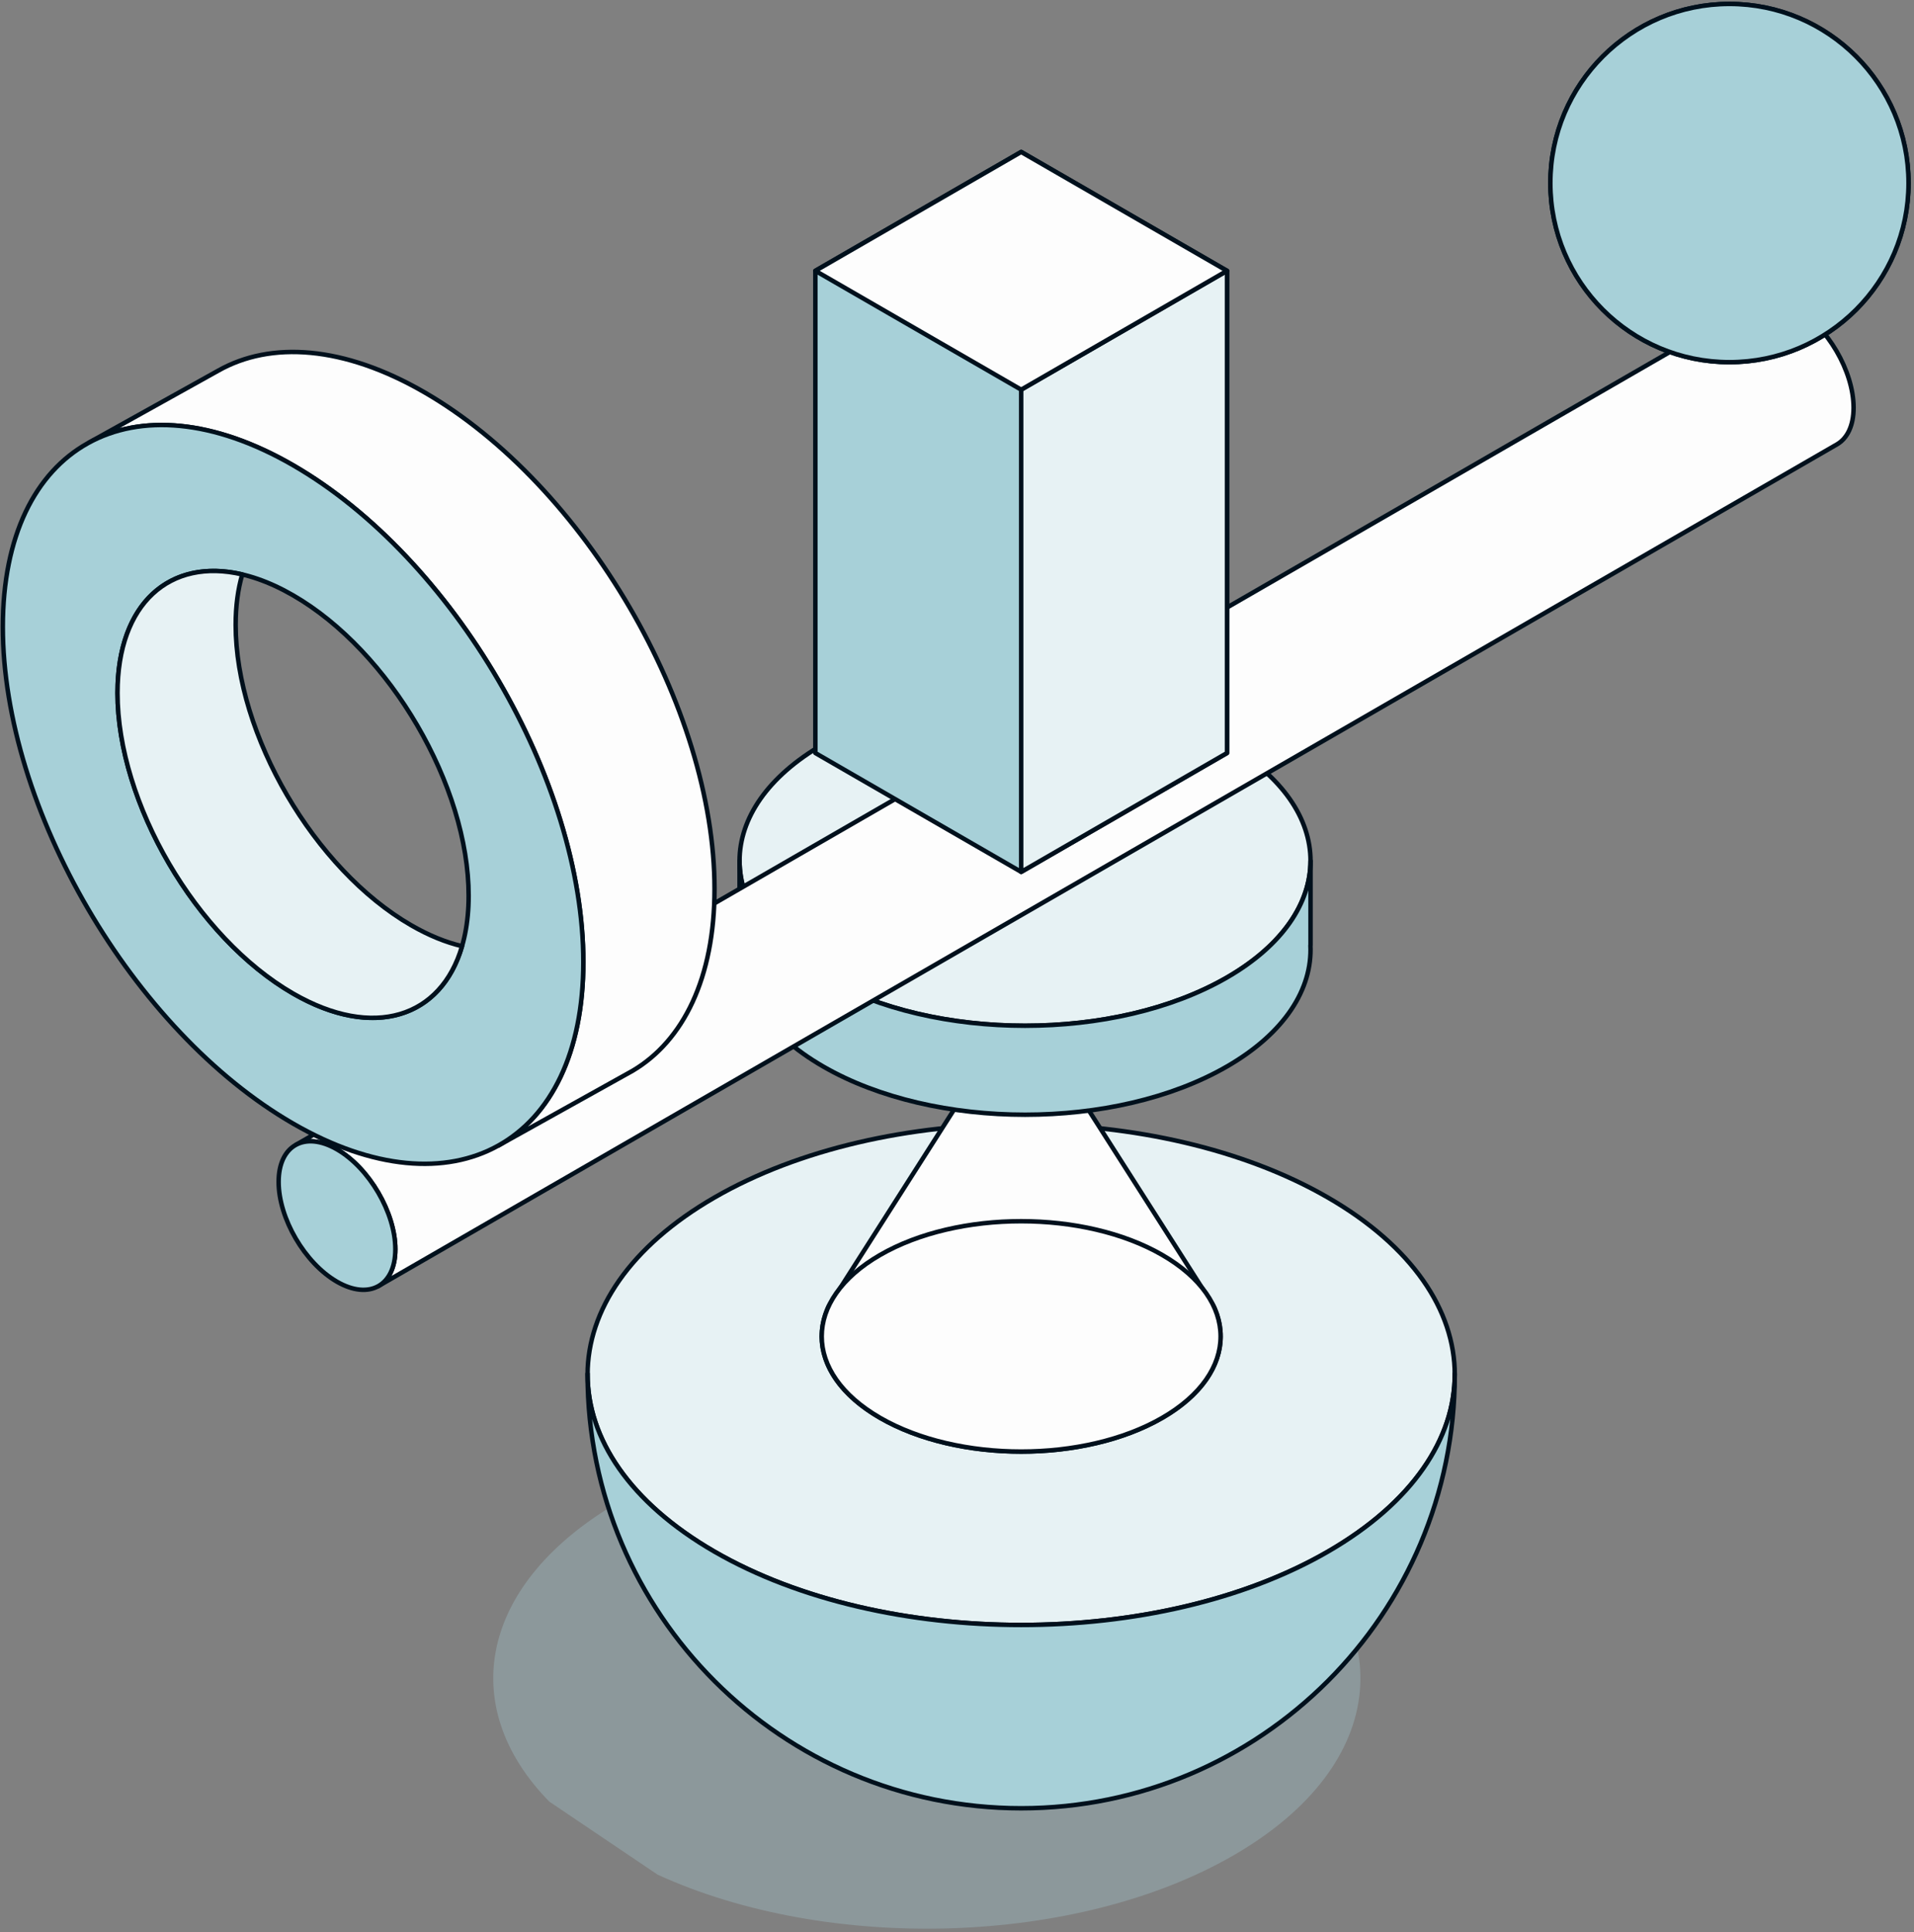 <svg width="428" height="432" viewBox="0 0 428 432" fill="none" xmlns="http://www.w3.org/2000/svg">
<rect x="0" y="0" width="428" height="432" fill="#808080" stroke="none"/>
<path opacity="0.3" d="M275.826 414.807C310.986 394.508 313.483 362.447 283.315 340.477L255.039 326.484C218.056 314.389 170.188 317.436 138.681 335.626C107.185 353.81 101.9 381.433 122.826 402.785L147.05 419.116C185.098 436.549 240.656 435.113 275.826 414.807Z" fill="#A7D0D8"/>
<path fill-rule="evenodd" clip-rule="evenodd" d="M159.777 267.723C197.623 245.873 259.076 245.873 296.922 267.723C334.769 289.574 334.769 325.054 296.922 346.905C259.076 368.756 197.623 368.756 159.777 346.905C121.93 325.054 121.93 289.574 159.777 267.723Z" fill="#E7F2F4"/>
<path fill-rule="evenodd" clip-rule="evenodd" d="M159.777 267.723C197.623 245.873 259.076 245.873 296.922 267.723C334.769 289.574 334.769 325.054 296.922 346.905C259.076 368.756 197.623 368.756 159.777 346.905C121.93 325.054 121.93 289.574 159.777 267.723Z" stroke="#00101C" stroke-linecap="round" stroke-linejoin="round"/>
<path fill-rule="evenodd" clip-rule="evenodd" d="M271.372 291.974C271.448 292.135 271.522 292.298 271.593 292.462L271.597 292.471C275.299 300.968 271.397 310.35 259.892 316.992C242.483 327.043 214.216 327.043 196.808 316.992C185.302 310.35 181.401 300.968 185.103 292.471L185.106 292.462C185.178 292.299 185.252 292.135 185.329 291.974L228.35 224.541L271.372 291.974Z" fill="#FDFDFD"/>
<path fill-rule="evenodd" clip-rule="evenodd" d="M271.372 291.974C271.448 292.135 271.522 292.298 271.593 292.462L271.597 292.471C275.299 300.968 271.397 310.35 259.892 316.992C242.483 327.043 214.216 327.043 196.808 316.992C185.302 310.35 181.401 300.968 185.103 292.471L185.106 292.462C185.178 292.299 185.252 292.135 185.329 291.974L228.35 224.541L271.372 291.974Z" stroke="#00101C" stroke-linecap="round" stroke-linejoin="round"/>
<path fill-rule="evenodd" clip-rule="evenodd" d="M196.809 280.568C214.217 270.517 242.484 270.517 259.893 280.568C277.301 290.619 277.301 306.939 259.893 316.99C242.484 327.041 214.217 327.041 196.809 316.99C179.4 306.939 179.4 290.619 196.809 280.568Z" fill="#FDFDFD"/>
<path fill-rule="evenodd" clip-rule="evenodd" d="M196.809 280.568C214.217 270.517 242.484 270.517 259.893 280.568C277.301 290.619 277.301 306.939 259.893 316.99C242.484 327.041 214.217 327.041 196.809 316.99C179.4 306.939 179.4 290.619 196.809 280.568Z" stroke="#00101C" stroke-linecap="round" stroke-linejoin="round"/>
<path fill-rule="evenodd" clip-rule="evenodd" d="M131.392 307.114C131.301 321.511 140.762 335.929 159.777 346.907C197.622 368.758 259.075 368.758 296.922 346.907C315.936 335.929 325.397 321.511 325.307 307.114C325.307 307.177 325.307 307.247 325.307 307.316C325.307 360.829 281.861 404.274 228.349 404.274C174.837 404.274 131.392 360.829 131.392 307.316C131.392 307.247 131.392 307.177 131.392 307.114Z" fill="#A7D0D8"/>
<path fill-rule="evenodd" clip-rule="evenodd" d="M131.392 307.114C131.301 321.511 140.762 335.929 159.777 346.907C197.622 368.758 259.075 368.758 296.922 346.907C315.936 335.929 325.397 321.511 325.307 307.114C325.307 307.177 325.307 307.247 325.307 307.316C325.307 360.829 281.861 404.274 228.349 404.274C174.837 404.274 131.392 360.829 131.392 307.316C131.392 307.247 131.392 307.177 131.392 307.114Z" stroke="#00101C" stroke-linecap="round" stroke-linejoin="round"/>
<path fill-rule="evenodd" clip-rule="evenodd" d="M184.066 166.403C208.985 152.016 249.447 152.016 274.366 166.403C299.284 180.79 299.284 204.151 274.366 218.538C249.447 232.925 208.985 232.925 184.066 218.538C159.147 204.151 159.147 180.79 184.066 166.403Z" fill="#E7F2F4"/>
<path fill-rule="evenodd" clip-rule="evenodd" d="M184.066 166.403C208.985 152.016 249.447 152.016 274.366 166.403C299.284 180.79 299.284 204.151 274.366 218.538C249.447 232.925 208.985 232.925 184.066 218.538C159.147 204.151 159.147 180.79 184.066 166.403Z" stroke="#00101C" stroke-linecap="round" stroke-linejoin="round"/>
<path fill-rule="evenodd" clip-rule="evenodd" d="M293.055 211.349H293.031C293.493 221.122 287.271 230.979 274.366 238.43C249.447 252.817 208.985 252.817 184.066 238.43C171.161 230.979 164.939 221.122 165.401 211.349H165.377V192.47C165.377 201.907 171.606 211.344 184.066 218.537C208.985 232.924 249.447 232.924 274.366 218.537C286.825 211.344 293.055 201.907 293.055 192.47V211.349Z" fill="#A7D0D8"/>
<path fill-rule="evenodd" clip-rule="evenodd" d="M293.055 211.349H293.031C293.493 221.122 287.271 230.979 274.366 238.43C249.447 252.817 208.985 252.817 184.066 238.43C171.161 230.979 164.939 221.122 165.401 211.349H165.377V192.47C165.377 201.907 171.606 211.344 184.066 218.537C208.985 232.924 249.447 232.924 274.366 218.537C286.825 211.344 293.055 201.907 293.055 192.47V211.349Z" stroke="#00101C" stroke-linecap="round" stroke-linejoin="round"/>
<path fill-rule="evenodd" clip-rule="evenodd" d="M66.192 255.944L392.178 67.856C394.542 66.516 397.821 66.733 401.444 68.824C408.645 72.983 414.492 82.987 414.492 91.154C414.492 95.154 413.09 97.975 410.812 99.325L84.585 287.549C86.945 286.233 88.406 283.379 88.406 279.298C88.406 271.132 82.558 261.126 75.357 256.968C71.787 254.907 68.549 254.667 66.192 255.944Z" fill="#FDFDFD"/>
<path fill-rule="evenodd" clip-rule="evenodd" d="M66.192 255.944L392.178 67.856C394.542 66.516 397.821 66.733 401.444 68.824C408.645 72.983 414.492 82.987 414.492 91.154C414.492 95.154 413.09 97.975 410.812 99.325L84.585 287.549C86.945 286.233 88.406 283.379 88.406 279.298C88.406 271.132 82.558 261.126 75.357 256.968C71.787 254.907 68.549 254.667 66.192 255.944Z" stroke="#00101C" stroke-linecap="round" stroke-linejoin="round"/>
<path fill-rule="evenodd" clip-rule="evenodd" d="M75.356 256.966C82.558 261.124 88.406 271.13 88.406 279.296C88.406 287.463 82.558 290.716 75.356 286.558C68.154 282.4 62.307 272.395 62.307 264.228C62.307 256.062 68.154 252.808 75.356 256.966Z" fill="#A7D0D8"/>
<path fill-rule="evenodd" clip-rule="evenodd" d="M75.356 256.966C82.558 261.124 88.406 271.13 88.406 279.296C88.406 287.463 82.558 290.716 75.356 286.558C68.154 282.4 62.307 272.395 62.307 264.228C62.307 256.062 68.154 252.808 75.356 256.966Z" stroke="#00101C" stroke-linecap="round" stroke-linejoin="round"/>
<path fill-rule="evenodd" clip-rule="evenodd" d="M386.73 0.879C408.832 0.879 426.776 18.822 426.776 40.924C426.776 63.026 408.832 80.971 386.73 80.971C364.629 80.971 346.685 63.026 346.685 40.924C346.685 18.822 364.629 0.879 386.73 0.879Z" fill="#A7D0D8"/>
<path fill-rule="evenodd" clip-rule="evenodd" d="M386.73 0.879C408.832 0.879 426.776 18.822 426.776 40.924C426.776 63.026 408.832 80.971 386.73 80.971C364.629 80.971 346.685 63.026 346.685 40.924C346.685 18.822 364.629 0.879 386.73 0.879Z" stroke="#00101C" stroke-linecap="round" stroke-linejoin="round"/>
<path fill-rule="evenodd" clip-rule="evenodd" d="M19.954 98.922L48.789 82.874C60.551 76.21 76.861 77.287 94.876 87.687C130.696 108.369 159.779 158.135 159.779 198.752C159.779 218.645 152.802 232.678 141.47 239.39L111.437 256.117C123.176 249.576 130.441 235.379 130.441 215.079C130.441 174.462 101.359 124.696 65.537 104.015C47.781 93.763 31.68 92.57 19.954 98.922Z" fill="#FDFDFD"/>
<path fill-rule="evenodd" clip-rule="evenodd" d="M19.954 98.922L48.789 82.874C60.551 76.21 76.861 77.287 94.876 87.687C130.696 108.369 159.779 158.135 159.779 198.752C159.779 218.645 152.802 232.678 141.47 239.39L111.437 256.117C123.176 249.576 130.441 235.379 130.441 215.079C130.441 174.462 101.359 124.696 65.537 104.015C47.781 93.763 31.68 92.57 19.954 98.922Z" stroke="#00101C" stroke-linecap="round" stroke-linejoin="round"/>
<path fill-rule="evenodd" clip-rule="evenodd" d="M65.537 104.014C101.358 124.696 130.44 174.461 130.44 215.078C130.44 255.695 101.358 271.879 65.537 251.198C29.715 230.517 0.633 180.751 0.633 140.135C0.633 99.518 29.715 83.333 65.537 104.014ZM65.537 133.093C87.204 145.602 104.795 175.704 104.795 200.272C104.795 224.84 87.204 234.629 65.537 222.12C43.87 209.61 26.279 179.509 26.279 154.941C26.279 130.373 43.87 120.584 65.537 133.093Z" fill="#A7D0D8"/>
<path fill-rule="evenodd" clip-rule="evenodd" d="M65.537 104.014C101.358 124.696 130.44 174.461 130.44 215.078C130.44 255.695 101.358 271.879 65.537 251.198C29.715 230.517 0.633 180.751 0.633 140.135C0.633 99.518 29.715 83.333 65.537 104.014ZM65.537 133.093C87.204 145.602 104.795 175.704 104.795 200.272C104.795 224.84 87.204 234.629 65.537 222.12C43.87 209.61 26.279 179.509 26.279 154.941C26.279 130.373 43.87 120.584 65.537 133.093Z" stroke="#00101C" stroke-linecap="round" stroke-linejoin="round"/>
<path fill-rule="evenodd" clip-rule="evenodd" d="M386.73 0.879C408.832 0.879 426.776 18.822 426.776 40.924C426.776 63.026 408.832 80.971 386.73 80.971C364.629 80.971 346.685 63.026 346.685 40.924C346.685 18.822 364.629 0.879 386.73 0.879Z" fill="#A7D0D8"/>
<path fill-rule="evenodd" clip-rule="evenodd" d="M386.73 0.879C408.832 0.879 426.776 18.822 426.776 40.924C426.776 63.026 408.832 80.971 386.73 80.971C364.629 80.971 346.685 63.026 346.685 40.924C346.685 18.822 364.629 0.879 386.73 0.879Z" stroke="#00101C" stroke-linecap="round" stroke-linejoin="round"/>
<path fill-rule="evenodd" clip-rule="evenodd" d="M103.321 211.533C98.666 227.534 83.503 232.493 65.536 222.12C43.869 209.61 26.279 179.509 26.279 154.941C26.279 134.855 38.037 124.647 54.17 128.429C53.21 131.728 52.697 135.493 52.697 139.689C52.697 164.256 70.287 194.358 91.954 206.868C95.907 209.15 99.723 210.689 103.321 211.533Z" fill="#E7F2F4"/>
<path fill-rule="evenodd" clip-rule="evenodd" d="M103.321 211.533C98.666 227.534 83.503 232.493 65.536 222.12C43.869 209.61 26.279 179.509 26.279 154.941C26.279 134.855 38.037 124.647 54.17 128.429C53.21 131.728 52.697 135.493 52.697 139.689C52.697 164.256 70.287 194.358 91.954 206.868C95.907 209.15 99.723 210.689 103.321 211.533Z" stroke="#00101C" stroke-linecap="round" stroke-linejoin="round"/>
<path fill-rule="evenodd" clip-rule="evenodd" d="M228.35 33.974L182.325 60.547V168.356L228.35 194.928L274.375 168.356V60.547L228.35 33.974Z" fill="#A7D0D8"/>
<path fill-rule="evenodd" clip-rule="evenodd" d="M228.35 33.974L182.325 60.547V168.356L228.35 194.928L274.375 168.356V60.547L228.35 33.974Z" stroke="#00101C" stroke-linecap="round" stroke-linejoin="round"/>
<path fill-rule="evenodd" clip-rule="evenodd" d="M274.376 60.547L228.35 87.119V194.929L274.376 168.356V60.547Z" fill="#E7F2F4"/>
<path fill-rule="evenodd" clip-rule="evenodd" d="M274.376 60.547L228.35 87.119V194.929L274.376 168.356V60.547Z" stroke="#00101C" stroke-linecap="round" stroke-linejoin="round"/>
<path fill-rule="evenodd" clip-rule="evenodd" d="M228.35 33.974L182.325 60.547L228.35 87.119L274.375 60.547L228.35 33.974Z" fill="#FDFDFD"/>
<path fill-rule="evenodd" clip-rule="evenodd" d="M228.35 33.974L182.325 60.547L228.35 87.119L274.375 60.547L228.35 33.974Z" stroke="#00101C" stroke-linecap="round" stroke-linejoin="round"/>
</svg>
